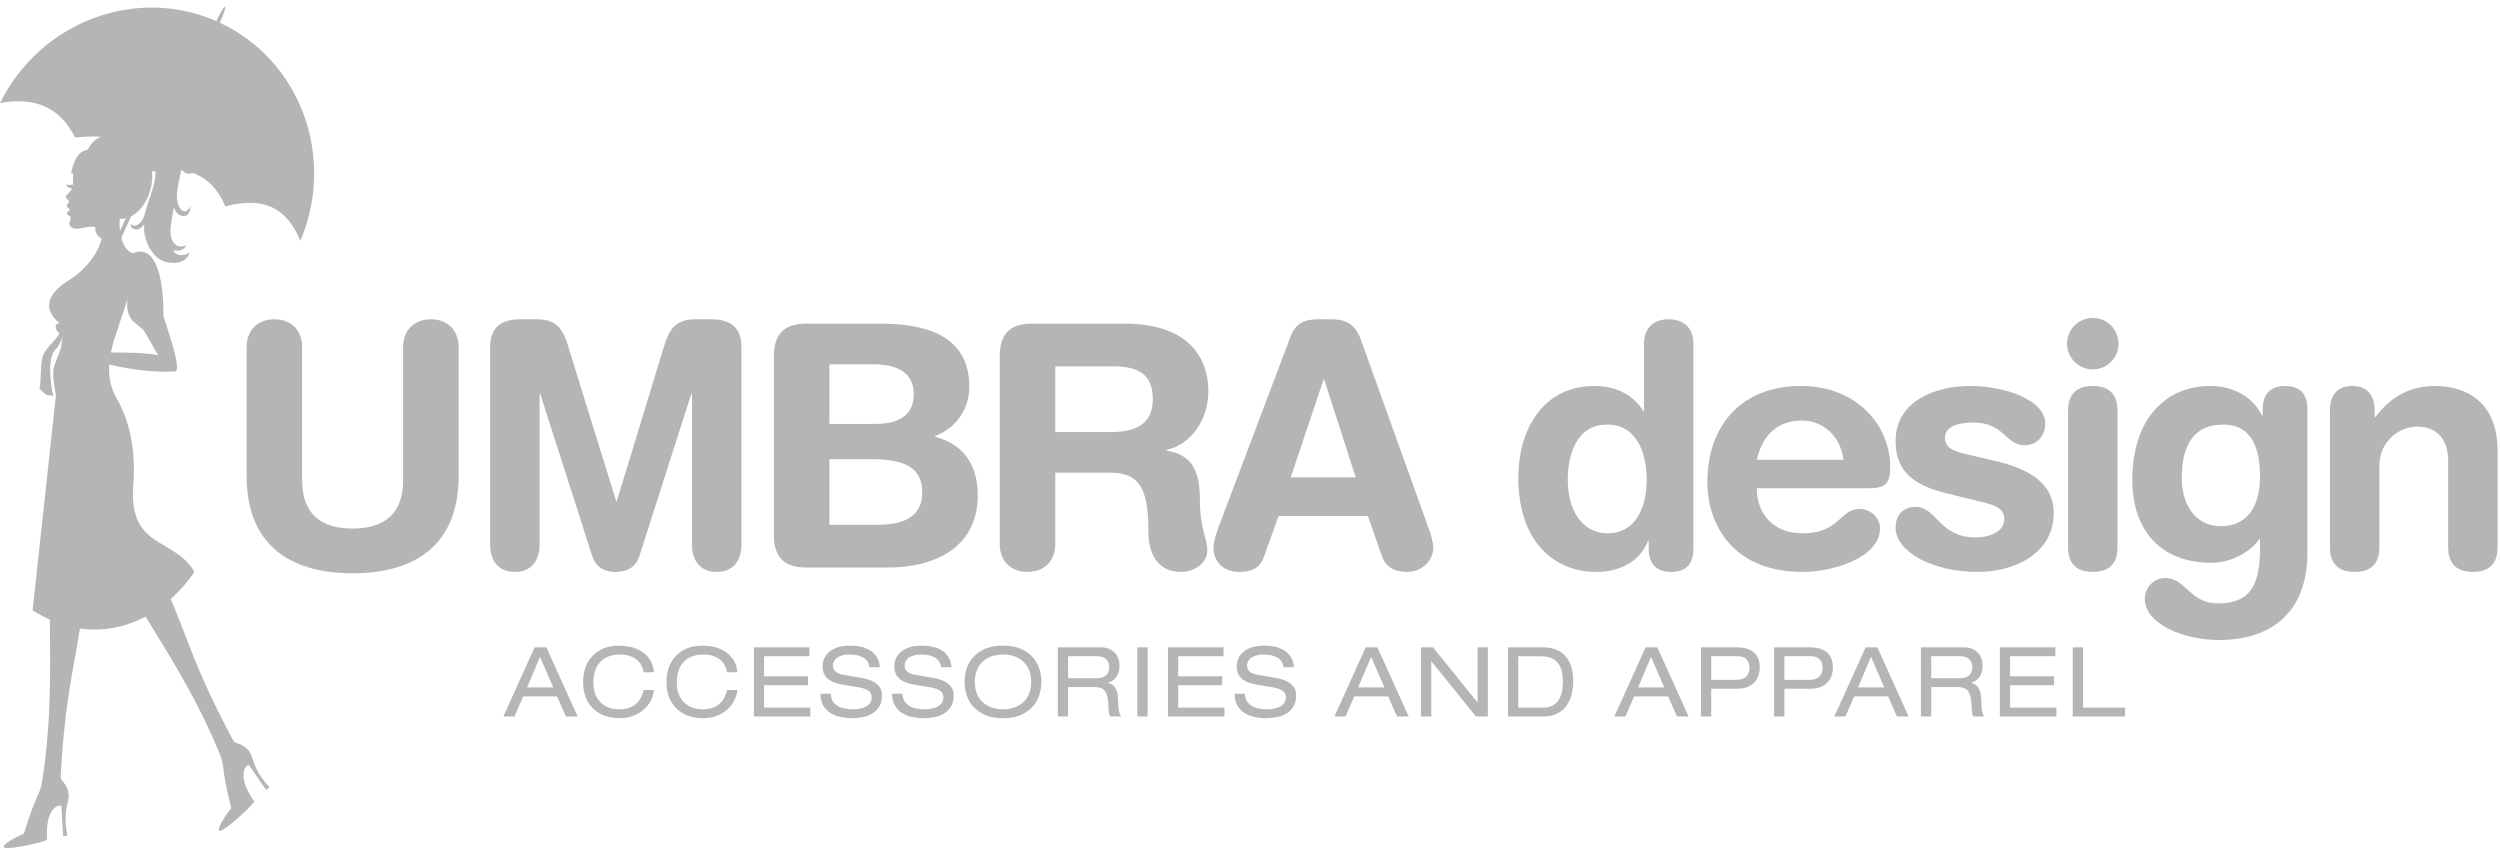 <?xml version="1.0" encoding="UTF-8"?> <svg xmlns="http://www.w3.org/2000/svg" width="214" height="73" viewBox="0 0 214 73" fill="none"><path d="M18.439 1.961L5.995 29.085C5.583 29.985 5.448 30.745 5.519 31.353C5.593 31.958 5.872 32.415 6.276 32.636C6.68 32.861 7.192 32.841 7.672 32.581C8.152 32.317 8.575 31.729 8.96 31.055C9.125 30.768 8.848 30.585 8.642 30.91C8.226 31.57 7.898 32.054 7.501 32.273C7.106 32.49 6.743 32.49 6.452 32.332C6.16 32.173 5.93 31.844 5.868 31.32C5.81 30.798 5.92 30.086 6.314 29.23L18.755 2.106C19.642 0.179 19.33 0.017 18.439 1.961Z" fill="#B5B5B5"></path><path d="M13.369 11.446C12.415 11.525 11.405 12.433 11.399 13.376C14.554 13.656 12.98 15.981 12.381 18.35C12.283 18.743 12.074 19.041 11.798 19.231C11.592 19.375 11.344 19.337 11.169 19.163C11.147 19.618 11.613 19.695 11.839 19.618C12.036 19.547 12.216 19.39 12.343 19.201C12.217 20.432 12.964 21.938 13.942 22.339C14.615 22.616 15.9 22.677 16.238 21.604C15.638 22.046 14.889 21.806 14.851 21.396C15.178 21.548 15.788 21.435 15.941 20.974C15.642 21.134 15.3 21.153 15.084 20.987C14.163 20.279 14.803 18.676 14.871 17.73C14.944 17.938 15.053 18.126 15.204 18.279C15.514 18.593 16.289 18.703 16.291 17.662C16 18.262 15.626 18.145 15.432 17.85C14.779 16.815 15.427 15.534 15.514 14.395C15.619 14.61 15.762 14.778 15.997 14.852C16.288 14.944 16.918 14.766 16.747 14.168C16.62 14.595 16.298 14.647 16.103 14.528C15.134 13.943 15.913 11.538 13.558 11.446C13.495 11.443 13.43 11.441 13.369 11.446Z" fill="#B5B5B5"></path><path d="M10.819 13.485C11.526 12.645 11.956 12.136 11.82 11.579C11.77 11.368 11.555 11.222 11.287 11.206C11.618 10.944 11.991 11.147 12.111 11.399C12.402 11.995 11.749 12.733 11.011 13.514L10.819 13.485Z" fill="#B5B5B5"></path><path d="M10.902 25.588C10.727 27.385 11.623 27.627 12.283 28.24C12.71 28.898 13.091 29.704 13.544 30.398C12.238 30.172 10.812 30.185 9.494 30.172C9.806 28.598 10.521 27.044 10.902 25.588ZM2.791 52.241C8.102 55.639 13.596 53.416 16.644 48.96C14.901 45.946 10.985 47.035 11.409 41.499C11.71 37.655 10.67 35.288 9.991 34.114C9.438 33.156 9.284 32.182 9.347 31.203C11.55 31.722 13.264 31.863 14.966 31.804C15.493 31.789 14.819 29.544 13.987 27.048C14.023 24.359 13.509 20.785 11.385 21.672C10.379 21.415 10.171 19.587 10.245 18.749C12.608 18.707 13.698 15.091 12.605 13.538C11.719 12.602 10.399 11.651 9.252 11.633C8.565 11.62 7.934 11.948 7.511 12.814C6.682 12.973 6.35 13.646 6.088 14.797C6.172 14.824 6.223 14.852 6.29 14.879C6.21 15.171 6.281 15.482 6.25 15.802C6.033 15.837 5.811 15.843 5.633 15.802C5.743 16.021 5.936 16.119 6.156 16.134C6.112 16.233 6.056 16.33 5.967 16.433C5.576 16.883 5.479 16.748 5.901 17.205C5.92 17.351 5.889 17.387 5.766 17.447C5.641 17.513 5.731 17.761 6.022 17.958C5.775 18.085 5.609 18.319 5.821 18.4C6.391 18.658 5.673 19.074 6.062 19.407C6.402 19.694 6.872 19.556 7.428 19.446C8.066 19.32 8.757 19.475 8.745 19.98C8.702 21.406 7.315 23.122 5.967 23.94C3.763 25.272 3.669 26.734 5.432 27.905" fill="#B5B5B5"></path><path d="M4.521 44.27C5.852 44.126 5.86 44.294 6.538 44.544C6.406 46.202 7.179 49.478 7.132 50.652C6.939 55.503 5.667 57.811 5.205 66.265C5.151 67.317 5.915 68.069 5.475 68.374C3.628 69.659 2.401 73.561 2.026 71.419C3.218 67.548 3.395 68.259 3.635 66.72C4.897 58.648 3.808 51.651 4.521 44.27Z" fill="#B5B5B5"></path><path d="M5.258 66.728C6.685 68.44 5.133 68.444 5.771 71.528C5.771 71.528 5.606 71.559 5.412 71.575C5.375 71.276 5.258 68.971 5.258 68.971C4.293 68.852 3.903 70.433 4.029 71.897C3.54 72.153 0.271 72.869 0.317 72.479C0.366 72.089 2.045 71.351 2.045 71.351C2.822 73.224 4.637 67.597 5.258 66.728Z" fill="#B5B5B5"></path><path d="M7.87 44.734C7.078 43.089 7.672 44.777 7.355 43.816C8.29 43.233 8.732 44.47 10.132 44.699C14.398 53.48 11.539 47.505 9.736 43.92C8.989 42.436 12.84 47.81 13.409 48.837C15.76 53.085 15.866 55.717 19.856 63.185C20.354 64.114 21.397 64.362 21.18 64.848C20.265 66.905 21.236 70.879 19.809 69.24C18.823 65.314 19.341 65.827 18.747 64.387C15.643 56.832 11.084 51.412 7.87 44.734Z" fill="#B5B5B5"></path><path d="M20.141 63.552C22.25 64.277 20.924 65.087 23.071 67.392C23.071 67.392 22.941 67.505 22.785 67.618C22.598 67.385 21.303 65.47 21.303 65.47C20.416 65.873 20.904 67.425 21.769 68.614C21.483 69.083 18.907 71.45 18.745 71.089C18.584 70.734 19.786 69.174 19.786 69.174C21.424 70.374 20.06 64.621 20.141 63.552Z" fill="#B5B5B5"></path><path d="M5.176 27.677C4.69 27.608 4.645 28.109 5.002 28.468C5.031 28.496 5.066 28.518 5.095 28.536C5.006 28.68 4.913 28.816 4.816 28.938C4.408 29.456 4.116 29.644 3.769 30.252C3.383 30.921 3.567 32.595 3.379 33.269C4.052 33.891 3.847 33.836 4.562 33.858C4.471 33.314 4.477 33.708 4.413 33.136C4.312 32.251 4.073 30.561 4.816 29.847C5.077 29.599 5.302 29.047 5.392 28.603C5.44 29.684 4.741 30.814 4.587 31.577C4.401 32.492 5.016 34.561 5.016 35.439C5.427 35.883 6.062 37.363 6.731 37.196C6.51 36.531 6.044 35.822 5.943 35.091C5.784 33.996 5.663 32.026 5.835 31.003C5.93 30.425 5.851 28.972 5.741 28.414C5.759 28.397 5.779 28.382 5.795 28.361C7.295 28.777 8.38 29.095 9.822 28.904L10.163 27.879C8.454 28.318 6.877 28.263 5.872 28.095C5.868 28.027 5.866 27.941 5.807 27.891C5.605 27.728 5.417 27.713 5.176 27.677Z" fill="#B5B5B5"></path><path d="M9.423 18.212C9.423 18.384 9.283 18.528 9.109 18.528C8.936 18.528 8.794 18.384 8.794 18.212C8.794 18.04 8.936 17.896 9.109 17.896C9.283 17.896 9.423 18.04 9.423 18.212Z" fill="#B5B5B5"></path><path d="M10.064 19.555C10.064 20.081 9.635 20.508 9.109 20.508C8.582 20.508 8.152 20.081 8.152 19.555C8.152 19.025 8.582 18.598 9.109 18.598C9.635 18.598 10.064 19.025 10.064 19.555Z" fill="#B5B5B5"></path><path d="M18.734 1.906C11.765 -1.291 3.478 1.813 0 8.821C2.834 8.3 5.077 9.064 6.428 11.771C8.999 11.518 11.44 11.648 12.857 14.721C15.819 14.106 18.099 14.821 19.287 17.666C21.97 16.963 24.326 17.281 25.716 20.614C28.76 13.41 25.704 5.104 18.734 1.906Z" fill="#B5B5B5"></path><path d="M21.11 29.707C21.11 28.286 22.036 27.33 23.487 27.33C24.938 27.33 25.864 28.286 25.864 29.707V41.128C25.864 43.97 27.458 45.244 30.184 45.244C32.91 45.244 34.504 43.97 34.504 41.128V29.707C34.504 28.286 35.432 27.33 36.881 27.33C38.332 27.33 39.258 28.286 39.258 29.707V40.751C39.258 46.491 35.72 49.073 30.184 49.073C24.648 49.073 21.11 46.491 21.11 40.751V29.707Z" fill="#B5B5B5"></path><path d="M41.957 29.677C41.957 27.763 43.261 27.329 44.535 27.329H45.926C47.407 27.329 48.1 27.908 48.594 29.503L52.741 42.897H52.797L56.886 29.503C57.378 27.908 58.076 27.329 59.553 27.329H60.886C62.161 27.329 63.466 27.763 63.466 29.677V46.637C63.466 47.825 62.887 48.957 61.35 48.957C59.815 48.957 59.234 47.825 59.234 46.637V33.708H59.177L54.742 47.565C54.423 48.551 53.696 48.957 52.712 48.957C51.727 48.957 51.001 48.551 50.682 47.565L46.245 33.708H46.187V46.637C46.187 47.825 45.609 48.957 44.073 48.957C42.536 48.957 41.957 47.825 41.957 46.637V29.677Z" fill="#B5B5B5"></path><path d="M70.999 44.928H74.999C76.855 44.928 78.943 44.55 78.943 42.144C78.943 39.621 76.739 39.302 74.419 39.302H70.999V44.928ZM70.999 36.289H74.914C77.147 36.289 78.219 35.389 78.219 33.737C78.219 31.735 76.537 31.184 74.77 31.184H70.999V36.289ZM66.243 30.488C66.243 28.372 67.348 27.705 69.027 27.705H75.349C78.828 27.705 82.973 28.49 82.973 33.098C82.973 34.866 82.015 36.547 80.045 37.332V37.391C82.249 37.97 83.697 39.535 83.697 42.404C83.697 46.781 80.132 48.579 76.015 48.579H69.027C67.348 48.579 66.243 47.913 66.243 45.797V30.488Z" fill="#B5B5B5"></path><path d="M90.332 36.983H95.087C96.882 36.983 98.682 36.52 98.682 34.172C98.682 31.938 97.319 31.358 95.231 31.358H90.332V36.983ZM85.579 30.488C85.579 28.372 86.68 27.706 88.361 27.706H96.275C101.93 27.706 103.436 30.807 103.436 33.505C103.436 35.766 102.103 37.998 99.843 38.519V38.578C102.276 38.925 102.712 40.696 102.712 42.811C102.712 45.216 103.349 46.114 103.349 47.1C103.349 48.202 102.219 48.957 101.115 48.957C98.508 48.957 98.305 46.434 98.305 45.593C98.305 41.941 97.638 40.462 95.029 40.462H90.332V46.578C90.332 47.998 89.405 48.957 87.955 48.957C86.506 48.957 85.579 47.998 85.579 46.578V30.488Z" fill="#B5B5B5"></path><path d="M113.355 32.489H113.298L110.484 40.867H116.051L113.355 32.489ZM110.484 28.778C110.89 27.707 111.644 27.33 112.804 27.33H113.937C115.008 27.33 115.965 27.591 116.487 29.068L122.226 45.041C122.399 45.506 122.689 46.347 122.689 46.868C122.689 48.031 121.677 48.957 120.457 48.957C119.414 48.957 118.66 48.579 118.312 47.653L117.094 44.174H109.442L108.195 47.653C107.876 48.579 107.209 48.957 106.079 48.957C104.775 48.957 103.876 48.143 103.876 46.868C103.876 46.347 104.164 45.506 104.339 45.041L110.484 28.778Z" fill="#B5B5B5"></path><path d="M137.564 45.652C140.027 45.652 140.956 43.447 140.956 41.042C140.956 38.867 140.144 36.316 137.564 36.347C134.867 36.347 134.201 39.071 134.201 41.042C134.201 43.535 135.302 45.593 137.564 45.652ZM144.955 46.957C144.955 48.26 144.347 48.956 143.042 48.956C141.795 48.956 141.13 48.26 141.13 46.957V46.288H141.072C140.376 48.086 138.665 48.956 136.608 48.956C133.07 48.956 129.966 46.376 129.966 40.897C129.966 36.837 132.026 33.041 136.49 33.041C138.376 33.041 139.825 33.823 140.665 35.187H140.723V29.444C140.723 28.055 141.564 27.33 142.84 27.33C144.116 27.33 144.955 28.055 144.955 29.444V46.957Z" fill="#B5B5B5"></path><path d="M157.803 39.36C157.57 37.418 156.122 35.997 154.235 35.997C152.122 35.997 150.845 37.304 150.382 39.36H157.803ZM150.382 41.796C150.382 44.028 151.831 45.65 154.295 45.65C157.485 45.65 157.485 43.565 159.196 43.565C160.208 43.565 160.933 44.433 160.933 45.216C160.933 47.766 156.846 48.957 154.295 48.957C148.382 48.957 146.152 44.955 146.152 41.275C146.152 36.347 149.135 33.039 154.151 33.039C159.02 33.039 161.804 36.49 161.804 39.969C161.804 41.418 161.368 41.796 159.947 41.796H150.382Z" fill="#B5B5B5"></path><path d="M168.608 33.041C171.826 33.041 175.074 34.316 175.074 36.259C175.074 37.245 174.406 38.114 173.306 38.114C171.652 38.114 171.594 36.171 168.929 36.171C167.45 36.171 166.493 36.576 166.493 37.476C166.493 38.461 167.45 38.694 168.753 38.982L170.522 39.391C172.929 39.94 175.8 40.954 175.8 43.911C175.8 47.365 172.465 48.957 169.275 48.957C165.447 48.957 162.26 47.246 162.26 45.157C162.26 44.23 162.782 43.39 163.971 43.39C165.796 43.39 165.969 45.999 169.101 45.999C170.609 45.999 171.567 45.333 171.567 44.463C171.567 43.39 170.639 43.215 169.131 42.84L166.638 42.232C164.173 41.621 162.26 40.608 162.26 37.767C162.26 34.316 165.681 33.041 168.608 33.041Z" fill="#B5B5B5"></path><path d="M177.026 35.158C177.026 34.027 177.489 33.041 179.141 33.041C180.794 33.041 181.258 34.027 181.258 35.158V46.839C181.258 47.972 180.794 48.957 179.141 48.957C177.489 48.957 177.026 47.972 177.026 46.839V35.158ZM179.141 27.213C180.361 27.213 181.346 28.198 181.346 29.417C181.346 30.635 180.361 31.621 179.141 31.621C177.924 31.621 176.939 30.635 176.939 29.417C176.939 28.198 177.924 27.213 179.141 27.213Z" fill="#B5B5B5"></path><path d="M190.121 45.042C192.004 45.042 193.456 43.796 193.456 40.782C193.456 37.708 192.296 36.344 190.326 36.344C187.6 36.344 186.758 38.345 186.758 40.954C186.758 42.897 187.717 45.042 190.121 45.042ZM197.515 47.333C197.515 52.434 194.383 54.785 189.977 54.785C186.758 54.785 183.599 53.333 183.599 51.275C183.599 50.232 184.409 49.478 185.34 49.478C187.109 49.478 187.455 51.653 189.833 51.653C192.414 51.653 193.456 50.347 193.456 47.014V46.145H193.399C192.644 47.246 190.992 48.174 189.309 48.174C184.845 48.174 182.526 45.273 182.526 41.1C182.526 35.621 185.6 33.041 189.164 33.041C191.222 33.041 192.846 33.998 193.63 35.563H193.688V35.041C193.688 33.734 194.354 33.041 195.601 33.041C196.906 33.041 197.515 33.734 197.515 35.041V47.333Z" fill="#B5B5B5"></path><path d="M199.443 35.158C199.443 33.882 200.025 33.041 201.358 33.041C202.692 33.041 203.271 33.882 203.271 35.158V35.707H203.33C204.518 34.143 206.053 33.041 208.459 33.041C211.01 33.041 213.795 34.316 213.795 38.605V46.839C213.795 47.972 213.329 48.957 211.678 48.957C210.026 48.957 209.563 47.972 209.563 46.839V39.446C209.563 37.737 208.72 36.519 206.895 36.519C205.417 36.519 203.676 37.737 203.676 39.855V46.839C203.676 47.972 203.213 48.957 201.56 48.957C199.907 48.957 199.443 47.972 199.443 46.839V35.158Z" fill="#B5B5B5"></path><path d="M46.227 56.226L45.116 58.844H47.362L46.227 56.226ZM47.688 59.609H44.789L44.034 61.332H43.088L45.764 55.411H46.766L49.445 61.332H48.441L47.688 59.609Z" fill="#B5B5B5"></path><path d="M55.099 57.544C55.064 57.337 55.001 57.142 54.901 56.959C54.799 56.774 54.668 56.611 54.501 56.472C54.334 56.335 54.136 56.22 53.897 56.15C53.66 56.066 53.386 56.028 53.077 56.028C52.727 56.028 52.414 56.076 52.131 56.176C51.847 56.276 51.608 56.424 51.41 56.63C51.212 56.828 51.06 57.08 50.953 57.383C50.842 57.687 50.79 58.042 50.79 58.446C50.79 58.728 50.831 59.002 50.908 59.272C50.988 59.546 51.118 59.787 51.294 59.998C51.475 60.211 51.703 60.383 51.99 60.517C52.27 60.646 52.614 60.719 53.027 60.719C53.288 60.719 53.527 60.681 53.753 60.624C53.977 60.557 54.177 60.459 54.353 60.326C54.531 60.194 54.679 60.026 54.806 59.817C54.936 59.611 55.032 59.359 55.099 59.066H55.977C55.942 59.395 55.849 59.7 55.697 59.998C55.542 60.289 55.334 60.544 55.077 60.769C54.818 60.985 54.52 61.163 54.17 61.287C53.823 61.417 53.438 61.476 53.018 61.476C52.643 61.476 52.27 61.424 51.901 61.313C51.531 61.202 51.197 61.02 50.904 60.776C50.614 60.528 50.375 60.211 50.188 59.813C50.003 59.415 49.914 58.93 49.914 58.359C49.914 57.922 49.975 57.517 50.11 57.142C50.24 56.767 50.438 56.442 50.703 56.161C50.964 55.883 51.286 55.663 51.669 55.498C52.056 55.344 52.503 55.267 53.012 55.267C53.308 55.267 53.627 55.302 53.953 55.37C54.283 55.441 54.597 55.567 54.883 55.739C55.171 55.915 55.416 56.15 55.618 56.442C55.819 56.733 55.936 57.1 55.977 57.544H55.099Z" fill="#B5B5B5"></path><path d="M62.24 57.544C62.202 57.337 62.14 57.142 62.044 56.959C61.936 56.774 61.809 56.611 61.64 56.472C61.475 56.335 61.273 56.22 61.038 56.15C60.803 56.066 60.526 56.028 60.216 56.028C59.866 56.028 59.551 56.076 59.272 56.176C58.99 56.276 58.751 56.424 58.551 56.63C58.351 56.828 58.199 57.08 58.088 57.383C57.984 57.687 57.933 58.042 57.933 58.446C57.933 58.728 57.966 59.002 58.049 59.272C58.129 59.546 58.257 59.787 58.435 59.998C58.612 60.211 58.842 60.383 59.127 60.517C59.41 60.646 59.755 60.719 60.166 60.719C60.429 60.719 60.668 60.681 60.89 60.624C61.116 60.557 61.312 60.459 61.492 60.326C61.668 60.194 61.82 60.026 61.949 59.817C62.072 59.611 62.173 59.359 62.24 59.066H63.116C63.085 59.395 62.992 59.7 62.833 59.998C62.681 60.289 62.475 60.544 62.22 60.769C61.961 60.985 61.657 61.163 61.312 61.287C60.962 61.417 60.575 61.476 60.157 61.476C59.781 61.476 59.41 61.424 59.044 61.313C58.668 61.202 58.337 61.02 58.042 60.776C57.751 60.528 57.512 60.211 57.327 59.813C57.142 59.415 57.053 58.93 57.053 58.359C57.053 57.922 57.118 57.517 57.249 57.142C57.381 56.767 57.581 56.442 57.844 56.161C58.105 55.883 58.427 55.663 58.809 55.498C59.196 55.344 59.644 55.267 60.149 55.267C60.446 55.267 60.766 55.302 61.096 55.37C61.424 55.441 61.736 55.567 62.024 55.739C62.311 55.915 62.551 56.15 62.755 56.442C62.955 56.733 63.079 57.1 63.116 57.544H62.24Z" fill="#B5B5B5"></path><path d="M64.529 55.411H69.285V56.172H65.407V57.891H69.166V58.652H65.407V60.57H69.366V61.331H64.529V55.411Z" fill="#B5B5B5"></path><path d="M71.116 59.383C71.12 59.646 71.178 59.865 71.296 60.037C71.415 60.207 71.559 60.344 71.74 60.448C71.918 60.546 72.122 60.617 72.344 60.657C72.564 60.696 72.792 60.719 73.022 60.719C73.25 60.719 73.465 60.692 73.663 60.646C73.857 60.605 74.029 60.541 74.166 60.457C74.307 60.37 74.418 60.266 74.498 60.137C74.577 60.015 74.618 59.872 74.618 59.715C74.618 59.443 74.52 59.242 74.329 59.118C74.133 58.989 73.863 58.898 73.52 58.835L72.172 58.613C71.998 58.585 71.805 58.541 71.6 58.485C71.396 58.43 71.209 58.344 71.027 58.231C70.851 58.115 70.705 57.961 70.591 57.776C70.474 57.585 70.416 57.348 70.416 57.061C70.416 56.792 70.468 56.546 70.574 56.324C70.677 56.105 70.835 55.915 71.033 55.755C71.239 55.603 71.483 55.476 71.776 55.389C72.068 55.305 72.407 55.267 72.789 55.267C73.085 55.267 73.377 55.294 73.672 55.353C73.961 55.418 74.22 55.517 74.459 55.659C74.69 55.796 74.887 55.989 75.04 56.228C75.198 56.47 75.287 56.767 75.309 57.115H74.428C74.411 57.004 74.379 56.885 74.324 56.754C74.274 56.63 74.183 56.511 74.057 56.4C73.927 56.294 73.752 56.205 73.531 56.131C73.311 56.063 73.022 56.028 72.67 56.028C72.513 56.028 72.35 56.044 72.189 56.083C72.022 56.118 71.875 56.172 71.74 56.248C71.611 56.324 71.501 56.424 71.424 56.553C71.337 56.676 71.296 56.828 71.296 56.996C71.296 57.178 71.368 57.337 71.507 57.474C71.646 57.613 71.898 57.715 72.266 57.776L73.715 58.019C73.833 58.042 73.992 58.08 74.187 58.126C74.385 58.172 74.583 58.254 74.783 58.359C74.974 58.467 75.144 58.617 75.288 58.798C75.426 58.989 75.494 59.237 75.494 59.542C75.494 59.917 75.422 60.23 75.268 60.478C75.115 60.722 74.92 60.92 74.674 61.072C74.428 61.224 74.15 61.33 73.848 61.389C73.552 61.446 73.25 61.482 72.951 61.482C72.624 61.482 72.292 61.444 71.965 61.378C71.642 61.313 71.35 61.2 71.09 61.039C70.835 60.881 70.629 60.665 70.468 60.396C70.312 60.132 70.231 59.792 70.231 59.383H71.116Z" fill="#B5B5B5"></path><path d="M77.25 59.383C77.255 59.646 77.314 59.865 77.433 60.037C77.548 60.207 77.696 60.344 77.876 60.448C78.055 60.546 78.257 60.617 78.479 60.657C78.703 60.696 78.93 60.719 79.157 60.719C79.385 60.719 79.598 60.692 79.796 60.646C79.993 60.605 80.163 60.541 80.304 60.457C80.444 60.37 80.555 60.266 80.631 60.137C80.713 60.015 80.754 59.872 80.754 59.715C80.754 59.443 80.654 59.242 80.465 59.118C80.268 58.989 80 58.898 79.654 58.835L78.309 58.613C78.133 58.585 77.941 58.541 77.735 58.485C77.531 58.43 77.342 58.344 77.165 58.231C76.993 58.115 76.844 57.961 76.727 57.776C76.615 57.585 76.555 57.348 76.555 57.061C76.555 56.792 76.605 56.546 76.709 56.324C76.815 56.105 76.97 55.915 77.172 55.755C77.374 55.603 77.618 55.476 77.913 55.389C78.204 55.305 78.542 55.267 78.922 55.267C79.222 55.267 79.513 55.294 79.806 55.353C80.096 55.418 80.357 55.517 80.593 55.659C80.828 55.796 81.022 55.989 81.178 56.228C81.333 56.47 81.42 56.767 81.443 57.115H80.564C80.546 57.004 80.513 56.885 80.461 56.754C80.407 56.63 80.318 56.511 80.193 56.4C80.065 56.294 79.889 56.205 79.668 56.131C79.446 56.063 79.157 56.028 78.807 56.028C78.648 56.028 78.483 56.044 78.324 56.083C78.157 56.118 78.011 56.172 77.876 56.248C77.746 56.324 77.635 56.424 77.557 56.553C77.472 56.676 77.433 56.828 77.433 56.996C77.433 57.178 77.501 57.337 77.642 57.474C77.783 57.613 78.033 57.715 78.403 57.776L79.853 58.019C79.968 58.042 80.128 58.08 80.324 58.126C80.52 58.172 80.719 58.254 80.916 58.359C81.111 58.467 81.279 58.617 81.422 58.798C81.561 58.989 81.633 59.237 81.633 59.542C81.633 59.917 81.559 60.23 81.404 60.478C81.252 60.722 81.055 60.92 80.809 61.072C80.564 61.224 80.291 61.33 79.989 61.389C79.685 61.446 79.385 61.482 79.087 61.482C78.759 61.482 78.428 61.444 78.102 61.378C77.776 61.313 77.483 61.2 77.228 61.039C76.97 60.881 76.763 60.665 76.605 60.396C76.448 60.132 76.366 59.792 76.366 59.383H77.25Z" fill="#B5B5B5"></path><path d="M88.267 58.369C88.267 57.976 88.204 57.639 88.084 57.344C87.954 57.05 87.785 56.807 87.569 56.609C87.344 56.413 87.096 56.265 86.798 56.172C86.507 56.074 86.194 56.028 85.856 56.028C85.519 56.028 85.204 56.074 84.909 56.172C84.622 56.265 84.363 56.413 84.144 56.609C83.924 56.807 83.754 57.05 83.631 57.344C83.505 57.639 83.444 57.976 83.444 58.369C83.444 58.763 83.505 59.105 83.631 59.402C83.754 59.693 83.924 59.939 84.144 60.132C84.363 60.328 84.622 60.474 84.909 60.57C85.204 60.67 85.519 60.719 85.856 60.719C86.194 60.719 86.507 60.67 86.798 60.57C87.096 60.474 87.344 60.328 87.569 60.132C87.785 59.939 87.954 59.693 88.084 59.402C88.204 59.105 88.267 58.763 88.267 58.369ZM82.567 58.369C82.567 57.987 82.626 57.613 82.741 57.243C82.859 56.874 83.052 56.542 83.316 56.246C83.578 55.957 83.915 55.718 84.333 55.533C84.752 55.353 85.259 55.267 85.856 55.267C86.45 55.267 86.959 55.353 87.374 55.533C87.794 55.718 88.134 55.957 88.397 56.246C88.659 56.542 88.848 56.874 88.965 57.243C89.087 57.613 89.143 57.987 89.143 58.369C89.143 58.757 89.087 59.126 88.965 59.5C88.848 59.865 88.659 60.202 88.397 60.494C88.134 60.783 87.794 61.02 87.374 61.206C86.959 61.389 86.45 61.482 85.856 61.482C85.259 61.482 84.752 61.389 84.333 61.206C83.915 61.02 83.578 60.783 83.316 60.494C83.052 60.202 82.859 59.865 82.741 59.5C82.626 59.126 82.567 58.757 82.567 58.369Z" fill="#B5B5B5"></path><path d="M93.884 58.053C94.096 58.053 94.274 58.029 94.413 57.967C94.55 57.911 94.66 57.841 94.743 57.746C94.822 57.656 94.876 57.552 94.909 57.44C94.939 57.337 94.952 57.224 94.952 57.12C94.952 56.839 94.865 56.611 94.695 56.437C94.52 56.259 94.26 56.172 93.907 56.172H91.43V58.053H93.884ZM90.55 55.411H94.215C94.51 55.411 94.761 55.457 94.967 55.552C95.174 55.65 95.337 55.772 95.467 55.919C95.594 56.066 95.684 56.237 95.741 56.424C95.804 56.611 95.828 56.798 95.828 56.985C95.828 57.354 95.749 57.659 95.58 57.911C95.415 58.163 95.169 58.343 94.835 58.446V58.465C95.1 58.5 95.309 58.635 95.452 58.855C95.598 59.093 95.684 59.378 95.698 59.722C95.707 59.998 95.719 60.224 95.73 60.407C95.741 60.589 95.758 60.735 95.782 60.852C95.804 60.974 95.828 61.069 95.858 61.139C95.889 61.215 95.928 61.274 95.98 61.331H95.052C95.017 61.291 94.989 61.245 94.972 61.187C94.954 61.126 94.939 61.052 94.922 60.967C94.911 60.881 94.897 60.778 94.891 60.654C94.889 60.533 94.88 60.378 94.867 60.202C94.854 59.939 94.822 59.717 94.767 59.537C94.713 59.367 94.639 59.219 94.547 59.109C94.452 59.002 94.339 58.93 94.204 58.887C94.067 58.839 93.907 58.815 93.728 58.815H91.43V61.331H90.55V55.411Z" fill="#B5B5B5"></path><path d="M98.237 55.41H97.356V61.331H98.237V55.41Z" fill="#B5B5B5"></path><path d="M99.976 55.411H104.736V56.172H100.854V57.891H104.619V58.652H100.854V60.57H104.815V61.331H99.976V55.411Z" fill="#B5B5B5"></path><path d="M106.562 59.383C106.569 59.646 106.626 59.865 106.745 60.037C106.862 60.207 107.008 60.344 107.19 60.448C107.367 60.546 107.567 60.617 107.793 60.657C108.014 60.696 108.241 60.719 108.469 60.719C108.701 60.719 108.912 60.692 109.11 60.646C109.306 60.605 109.475 60.541 109.616 60.457C109.756 60.37 109.867 60.266 109.945 60.137C110.027 60.015 110.071 59.872 110.071 59.715C110.071 59.443 109.971 59.242 109.777 59.118C109.584 58.989 109.315 58.898 108.967 58.835L107.621 58.613C107.445 58.585 107.251 58.541 107.05 58.485C106.845 58.43 106.656 58.344 106.477 58.231C106.303 58.115 106.154 57.961 106.038 57.776C105.925 57.585 105.865 57.348 105.865 57.061C105.865 56.792 105.917 56.546 106.021 56.324C106.127 56.105 106.284 55.915 106.484 55.755C106.688 55.603 106.93 55.476 107.223 55.389C107.517 55.305 107.856 55.267 108.236 55.267C108.534 55.267 108.83 55.294 109.119 55.353C109.408 55.418 109.671 55.517 109.906 55.659C110.14 55.796 110.334 55.989 110.49 56.228C110.643 56.47 110.734 56.767 110.756 57.115H109.877C109.858 57.004 109.825 56.885 109.769 56.754C109.721 56.63 109.632 56.511 109.504 56.4C109.375 56.294 109.202 56.205 108.98 56.131C108.76 56.063 108.471 56.028 108.117 56.028C107.96 56.028 107.801 56.044 107.636 56.083C107.473 56.118 107.323 56.172 107.192 56.248C107.06 56.324 106.953 56.424 106.869 56.553C106.786 56.676 106.745 56.828 106.745 56.996C106.745 57.178 106.813 57.337 106.954 57.474C107.097 57.613 107.349 57.715 107.715 57.776L109.164 58.019C109.278 58.042 109.439 58.08 109.636 58.126C109.834 58.172 110.03 58.254 110.228 58.359C110.425 58.467 110.593 58.617 110.736 58.798C110.873 58.989 110.947 59.237 110.947 59.542C110.947 59.917 110.871 60.23 110.717 60.478C110.566 60.722 110.367 60.92 110.123 61.072C109.877 61.224 109.602 61.33 109.299 61.389C108.999 61.446 108.701 61.482 108.401 61.482C108.073 61.482 107.74 61.444 107.413 61.378C107.091 61.313 106.799 61.2 106.54 61.039C106.284 60.881 106.078 60.665 105.917 60.396C105.762 60.132 105.684 59.792 105.684 59.383H106.562Z" fill="#B5B5B5"></path><path d="M117.369 56.226L116.256 58.844H118.505L117.369 56.226ZM118.829 59.609H115.927L115.173 61.332H114.229L116.903 55.411H117.907L120.586 61.332H119.582L118.829 59.609Z" fill="#B5B5B5"></path><path d="M122.536 56.622H122.518V61.331H121.642V55.411H122.662L126.466 60.12H126.485V55.411H127.358V61.331H126.34L122.536 56.622Z" fill="#B5B5B5"></path><path d="M132.088 60.57C132.447 60.57 132.736 60.494 132.964 60.361C133.187 60.22 133.359 60.044 133.479 59.828C133.599 59.611 133.685 59.37 133.727 59.103C133.766 58.839 133.787 58.566 133.787 58.304C133.787 58.046 133.764 57.789 133.709 57.533C133.657 57.279 133.561 57.05 133.427 56.85C133.292 56.65 133.099 56.481 132.857 56.359C132.614 56.237 132.303 56.175 131.924 56.175H129.959V60.57H132.088ZM129.082 55.411H132.081C132.524 55.411 132.909 55.479 133.231 55.624C133.559 55.759 133.829 55.955 134.04 56.207C134.253 56.459 134.41 56.765 134.514 57.113C134.614 57.465 134.668 57.857 134.668 58.29C134.668 58.705 134.618 59.098 134.527 59.459C134.429 59.828 134.281 60.148 134.077 60.428C133.875 60.704 133.609 60.92 133.288 61.085C132.968 61.254 132.583 61.331 132.131 61.331H129.082V55.411Z" fill="#B5B5B5"></path><path d="M141.329 56.226L140.218 58.844H142.464L141.329 56.226ZM142.785 59.609H139.885L139.133 61.332H138.189L140.865 55.411H141.868L144.544 61.332H143.544L142.785 59.609Z" fill="#B5B5B5"></path><path d="M148.594 58.196C148.807 58.196 148.991 58.172 149.137 58.115C149.287 58.061 149.409 57.983 149.502 57.887C149.591 57.789 149.655 57.676 149.696 57.546C149.733 57.419 149.754 57.278 149.754 57.13C149.754 56.846 149.669 56.618 149.504 56.442C149.339 56.265 149.089 56.172 148.752 56.172H146.479V58.196H148.594ZM145.602 55.411H148.65C149.304 55.411 149.796 55.559 150.129 55.844C150.465 56.139 150.635 56.557 150.635 57.111C150.635 57.389 150.591 57.639 150.506 57.872C150.424 58.096 150.302 58.296 150.139 58.454C149.976 58.617 149.772 58.737 149.533 58.826C149.292 58.915 149.017 58.955 148.711 58.955H146.479V61.331H145.602V55.411Z" fill="#B5B5B5"></path><path d="M154.856 58.196C155.071 58.196 155.252 58.172 155.402 58.115C155.55 58.061 155.674 57.983 155.765 57.887C155.852 57.789 155.919 57.676 155.958 57.546C155.995 57.419 156.015 57.278 156.015 57.13C156.015 56.846 155.932 56.618 155.767 56.442C155.6 56.265 155.346 56.172 155.013 56.172H152.741V58.196H154.856ZM151.863 55.411H154.913C155.561 55.411 156.057 55.559 156.395 55.844C156.724 56.139 156.895 56.557 156.895 57.111C156.895 57.389 156.852 57.639 156.769 57.872C156.689 58.096 156.563 58.296 156.4 58.454C156.235 58.617 156.036 58.737 155.796 58.826C155.554 58.915 155.282 58.955 154.969 58.955H152.741V61.331H151.863V55.411Z" fill="#B5B5B5"></path><path d="M160.159 56.226L159.048 58.844H161.294L160.159 56.226ZM161.622 59.609H158.72L157.966 61.332H157.02L159.698 55.411H160.701L163.377 61.332H162.374L161.622 59.609Z" fill="#B5B5B5"></path><path d="M167.767 58.053C167.981 58.053 168.158 58.029 168.298 57.967C168.431 57.911 168.544 57.841 168.626 57.746C168.702 57.656 168.759 57.552 168.789 57.44C168.819 57.337 168.833 57.224 168.833 57.12C168.833 56.839 168.752 56.611 168.58 56.437C168.406 56.259 168.144 56.172 167.793 56.172H165.311V58.053H167.767ZM164.433 55.411H168.1C168.394 55.411 168.648 55.457 168.854 55.552C169.057 55.65 169.224 55.772 169.352 55.919C169.476 56.066 169.566 56.237 169.628 56.424C169.683 56.611 169.713 56.798 169.713 56.985C169.713 57.354 169.631 57.659 169.465 57.911C169.302 58.163 169.05 58.343 168.722 58.446V58.465C168.983 58.5 169.191 58.635 169.341 58.855C169.483 59.093 169.565 59.378 169.578 59.722C169.595 59.998 169.605 60.224 169.615 60.407C169.626 60.589 169.641 60.735 169.663 60.852C169.683 60.974 169.713 61.069 169.744 61.139C169.772 61.215 169.813 61.274 169.867 61.331H168.937C168.9 61.291 168.878 61.245 168.855 61.187C168.833 61.126 168.819 61.052 168.807 60.967C168.791 60.881 168.781 60.778 168.778 60.654C168.77 60.533 168.763 60.378 168.752 60.202C168.735 59.939 168.7 59.717 168.648 59.537C168.598 59.367 168.524 59.219 168.429 59.109C168.333 59.002 168.222 58.93 168.085 58.887C167.946 58.839 167.793 58.815 167.611 58.815H165.311V61.331H164.433V55.411Z" fill="#B5B5B5"></path><path d="M171.185 55.411H175.943V56.172H172.066V57.891H175.826V58.652H172.066V60.57H176.028V61.331H171.185V55.411Z" fill="#B5B5B5"></path><path d="M177.427 55.411H178.303V60.57H181.903V61.331H177.427V55.411Z" fill="#B5B5B5"></path></svg> 